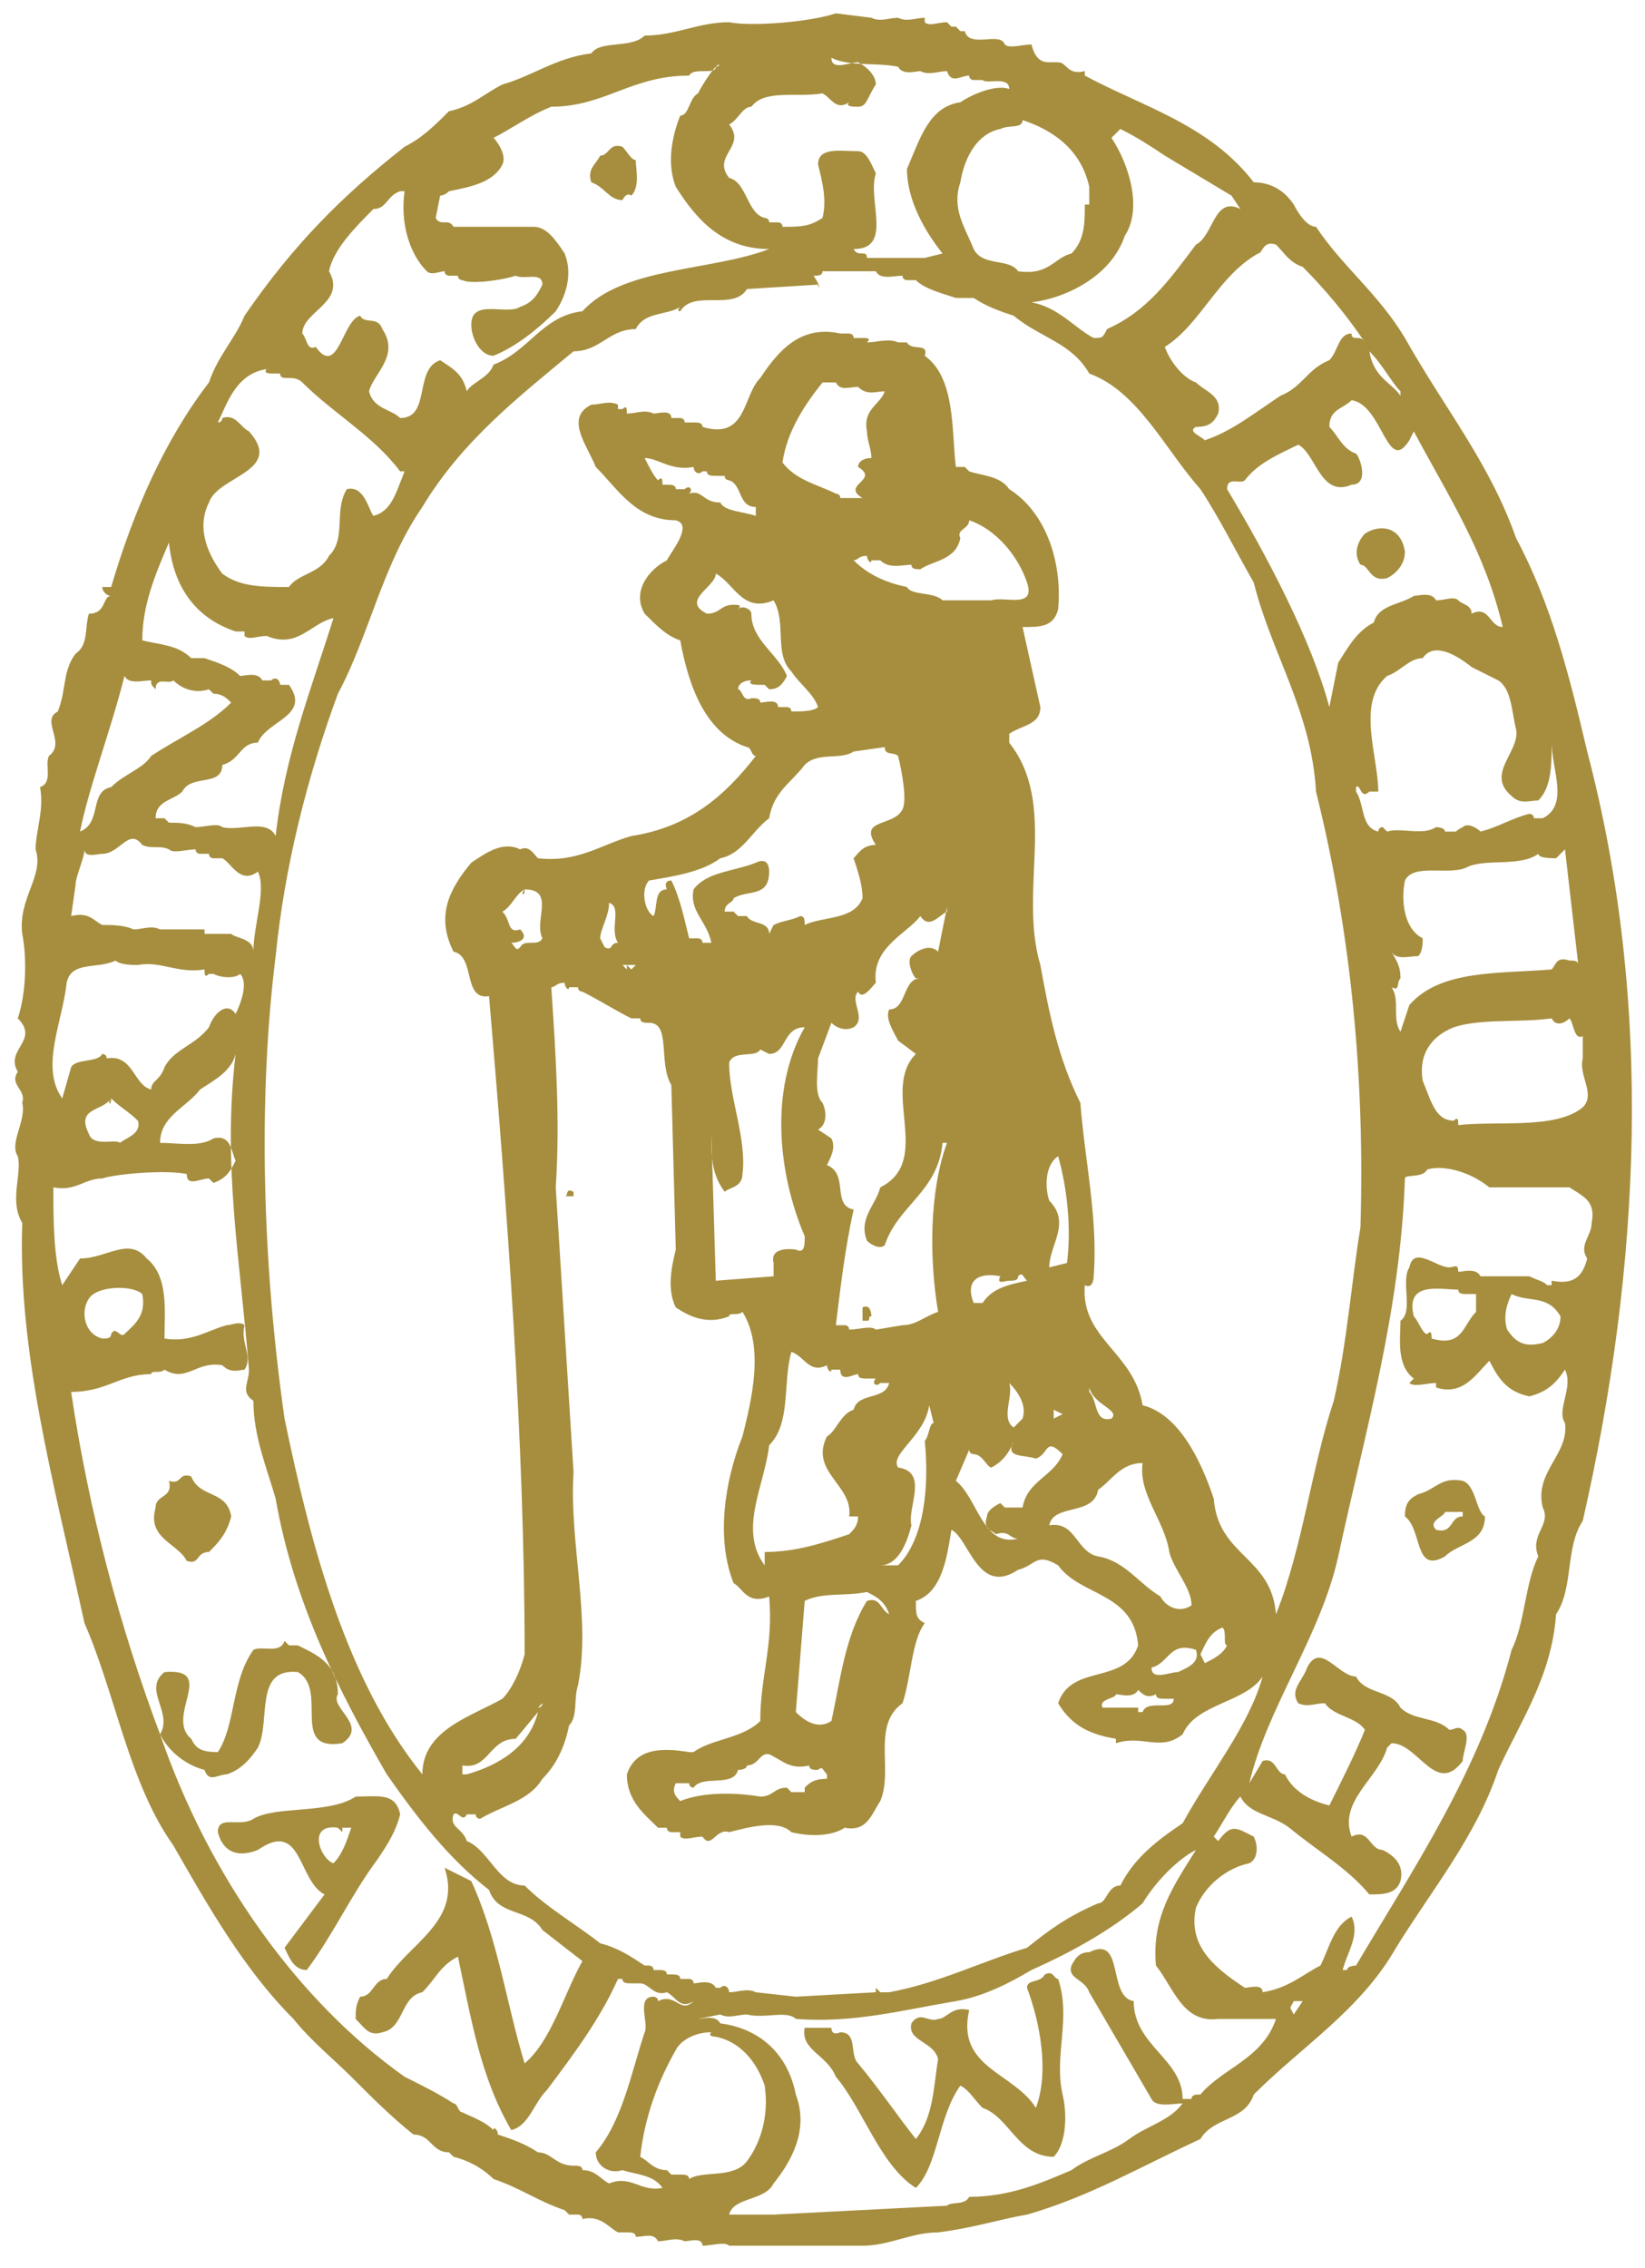 <?xml version="1.0" encoding="utf-8"?>
<!-- Generator: Adobe Illustrator 23.0.3, SVG Export Plug-In . SVG Version: 6.00 Build 0)  -->
<svg version="1.1" id="Layer_1" xmlns="http://www.w3.org/2000/svg" xmlns:xlink="http://www.w3.org/1999/xlink" x="0px" y="0px"
	 viewBox="0 0 37 51" style="enable-background:new 0 0 37 51;" xml:space="preserve">
<style type="text/css">
	.st0{fill-rule:evenodd;clip-rule:evenodd;fill:#A68E3E;}
</style>
<g>
	<g id="Princes-Logo-2" transform="translate(86, 12)">
		<g id="Group-3">
			<g id="Clip-2">
			</g>
			<path id="Fill-1" class="st0" d="M-78.5,29.9c0.2-0.2,0.3-0.5,0.4-0.8h-0.2v0.1l-0.1-0.1C-79.1,29-78.8,29.8-78.5,29.9
				L-78.5,29.9z M-70.8,34.1c-0.4,0.7-0.7,1.5-0.8,2.4c0.2,0.1,0.3,0.3,0.6,0.3l0.1,0.1h0.2c0.1,0,0.2,0,0.2,0.1
				c0.3-0.2,1,0,1.3-0.4s0.5-1,0.4-1.7c-0.2-0.6-0.6-1-1.1-1.1c0,0-0.2,0-0.1-0.1C-70.4,33.7-70.7,33.9-70.8,34.1L-70.8,34.1z
				 M-56.7,33h-0.2c-0.1,0.2-0.1,0.1,0,0.3L-56.7,33z M-62.5,32.4c-0.1,0.2-0.4,0.1-0.4,0.3c0.3,0.8,0.5,1.9,0.2,2.7
				c-0.5-0.8-1.8-0.9-1.5-2.2c-0.4-0.1-0.5,0.2-0.7,0.2c-0.2,0.1-0.4-0.2-0.6,0.1c-0.1,0.4,0.5,0.4,0.6,0.8
				c-0.1,0.6-0.1,1.3-0.5,1.8c-0.4-0.5-0.8-1.1-1.3-1.7c-0.2-0.2,0-0.7-0.4-0.7c0,0-0.2,0.1-0.2-0.1h-0.6c-0.1,0.5,0.5,0.6,0.7,1.1
				c0.6,0.7,1,2,1.8,2.5c0.5-0.5,0.5-1.6,1-2.3c0.2,0.1,0.3,0.3,0.5,0.5c0.6,0.2,0.8,1.1,1.6,1.1c0.3-0.3,0.3-1,0.2-1.4
				c-0.2-0.9,0.2-1.7-0.1-2.6C-62.3,32.5-62.3,32.3-62.5,32.4L-62.5,32.4z M-60.3,30.8c-0.7,0.6-1.6,1.1-2.5,1.5
				c-0.5,0.3-1.1,0.6-1.7,0.7c-1.2,0.2-2.3,0.5-3.6,0.4c-0.2-0.2-0.7,0-1.1-0.1l0,0c-0.2,0-0.4,0.1-0.6,0l0,0l-0.5,0.1
				c0.1,0,0.4-0.1,0.5,0.1c0.8,0.1,1.5,0.6,1.7,1.6c0.3,0.8-0.1,1.5-0.5,2c-0.2,0.4-0.9,0.3-1,0.7h1l0,0l3.9-0.2
				c0.1-0.1,0.4,0,0.5-0.2c0.9,0,1.6-0.3,2.3-0.6c0.4-0.3,0.9-0.4,1.3-0.7s0.9-0.4,1.2-0.8c-0.2,0-0.6,0.1-0.7-0.1l-1.4-2.4
				c-0.1-0.3-0.5-0.3-0.4-0.6c0.1-0.2,0.2-0.3,0.4-0.3c0.8-0.4,0.4,1,1,1.1c0,1,1.1,1.3,1.1,2.2h0.2l0,0c0-0.1,0.1-0.1,0.2-0.1
				c0.5-0.6,1.4-0.8,1.7-1.7h-1.3l0,0c-0.8,0.1-1-0.7-1.4-1.2c-0.1-1.1,0.4-1.8,0.9-2.6C-59.5,29.8-60,30.3-60.3,30.8L-60.3,30.8z
				 M-78,28.4L-78,28.4c-0.6,0.4-1.8,0.2-2.3,0.5c-0.3,0.2-0.8-0.1-0.8,0.3c0.1,0.4,0.4,0.6,0.9,0.4c1-0.7,0.9,0.7,1.5,1
				c-0.3,0.4-0.6,0.8-0.9,1.2c0.1,0.2,0.2,0.5,0.5,0.5c0.6-0.8,1-1.7,1.6-2.5c0.2-0.3,0.4-0.6,0.5-1C-77.1,28.3-77.5,28.4-78,28.4
				L-78,28.4z M-69.2,27.7c0,0.1-0.2,0.1-0.2,0.1c-0.1,0.4-0.8,0.1-1,0.4c0,0-0.1,0-0.1-0.1h-0.3c-0.1,0.2,0,0.3,0.1,0.4
				c0.5-0.2,1.2-0.2,1.8-0.1l0,0c0.3,0,0.3-0.2,0.6-0.2l0.1,0.1h0.3v-0.1c0.1-0.1,0.2-0.2,0.5-0.2v-0.1c-0.1-0.1-0.1-0.2-0.2-0.1
				c-0.1,0-0.2,0-0.2-0.1c-0.4,0.1-0.6-0.1-0.8-0.2C-68.9,27.3-68.9,27.7-69.2,27.7L-69.2,27.7z M-60.4,26c-0.1,0.2-0.4,0.1-0.5,0.1
				c0,0.1-0.4,0.1-0.3,0.3h0.8v0.1h0.1c0.1-0.3,0.7,0,0.7-0.3h-0.2c-0.1,0-0.2,0-0.2-0.1C-60.2,26.2-60.3,26.1-60.4,26L-60.4,26z
				 M-73.9,26.5l-0.5,0.6c-0.6,0-0.6,0.7-1.2,0.6v0.2h0.1C-74.8,27.7-74.1,27.3-73.9,26.5L-73.9,26.5z M-73.7,26.2l-0.2,0.2
				c0,0,0.1,0,0.1-0.1L-73.7,26.2z M-60.1,25.5c0,0.3,0.4,0.1,0.6,0.1c0.2-0.1,0.5-0.2,0.4-0.5C-59.7,24.9-59.7,25.4-60.1,25.5
				L-60.1,25.5z M-57.3,24.9l-0.1,0.4L-57.3,24.9z M-58.5,24.6c-0.3,0.1-0.4,0.4-0.5,0.6l0.1,0.2c0.2-0.1,0.4-0.2,0.5-0.4
				C-58.5,25-58.4,24.7-58.5,24.6L-58.5,24.6z M-67.9,24l-0.2,2.5c0.2,0.2,0.5,0.4,0.8,0.2c0.2-0.9,0.3-1.9,0.8-2.7
				c0.3-0.1,0.3,0.2,0.5,0.3c-0.1-0.3-0.3-0.4-0.5-0.5C-67,23.9-67.5,23.8-67.9,24L-67.9,24z M-53.1,22h-0.4c0,0.1-0.4,0.2-0.2,0.4
				c0.4,0.1,0.3-0.3,0.6-0.3L-53.1,22z M-53.1,21.3c-0.5-0.1-0.6,0.2-1,0.3c-0.2,0.1-0.3,0.2-0.3,0.5c0.4,0.3,0.2,1.3,0.9,0.9
				c0.3-0.3,0.9-0.3,0.9-0.9C-52.8,22-52.8,21.4-53.1,21.3L-53.1,21.3z M-61.3,21.5c-0.1,0.6-1,0.3-1.1,0.8c0.6-0.1,0.6,0.6,1.1,0.7
				c0.6,0.1,0.9,0.6,1.4,0.9c0.1,0.2,0.4,0.4,0.7,0.2c0-0.4-0.4-0.8-0.5-1.2c-0.1-0.7-0.7-1.3-0.6-2C-60.8,20.9-61,21.3-61.3,21.5
				L-61.3,21.5z M-63.2,20.4c-0.1,0.3-0.3,0.5-0.5,0.6c-0.1,0-0.2-0.3-0.4-0.3c0,0-0.1,0-0.1-0.1l-0.3,0.7c0.5,0.4,0.6,1.5,1.4,1.3
				c-0.2,0-0.2-0.2-0.5-0.1c-0.1-0.1-0.3-0.1-0.2-0.4c0-0.1,0.1-0.2,0.3-0.3l0.1,0.1h0.4c0.1-0.6,0.7-0.7,0.9-1.2
				c-0.4-0.4-0.3,0-0.6,0.1C-63,20.7-63.4,20.8-63.2,20.4L-63.2,20.4z M-81.7,21.2c-0.3-0.1-0.2,0.2-0.5,0.1
				c0.1,0.4-0.3,0.3-0.3,0.6c-0.2,0.7,0.5,0.8,0.7,1.2c0.3,0.1,0.2-0.2,0.5-0.2c0.2-0.2,0.4-0.4,0.5-0.8
				C-80.9,21.5-81.5,21.7-81.7,21.2L-81.7,21.2z M-62.1,19.8l-0.2-0.1v0.2L-62.1,19.8z M-65.1,19.6c-0.1,0.7-0.9,1.1-0.7,1.4
				c0.7,0.1,0.2,0.9,0.3,1.3c-0.1,0.4-0.3,0.9-0.7,0.9h0.4c0.6-0.6,0.7-1.8,0.6-2.8c0.1-0.1,0.1-0.4,0.2-0.4L-65.1,19.6z
				 M-61.5,19.2v0.1c0.2,0.2,0.1,0.7,0.5,0.6C-60.8,19.7-61.4,19.6-61.5,19.2L-61.5,19.2z M-63.3,19.1c0.1,0.3-0.2,0.8,0.1,1
				l0.2-0.2C-62.9,19.6-63.1,19.3-63.3,19.1L-63.3,19.1z M-68.2,18.4c-0.2,0.7,0,1.6-0.5,2.1c-0.1,0.9-0.7,1.9-0.1,2.7v-0.3
				c0.7,0,1.3-0.2,1.9-0.4c0.1-0.1,0.2-0.2,0.2-0.4h-0.2c0.1-0.7-0.9-1-0.5-1.8c0.2-0.1,0.3-0.5,0.6-0.6c0.1-0.4,0.7-0.2,0.8-0.6
				h-0.2c-0.1,0.1-0.2,0-0.1-0.1h-0.2c-0.1,0-0.2,0-0.2-0.1c-0.1,0-0.4,0.2-0.4-0.1h-0.2c0,0.1-0.1,0-0.1-0.1
				C-67.8,18.9-67.9,18.5-68.2,18.4L-68.2,18.4z M-50.4,17.3l-0.1-0.3L-50.4,17.3L-50.4,17.3z M-52,17.1c-0.1,0.2-0.2,0.5-0.1,0.8
				c0.2,0.3,0.4,0.4,0.8,0.3c0.2-0.1,0.4-0.3,0.4-0.6C-51.2,17.1-51.6,17.3-52,17.1L-52,17.1z M-54.2,17.6c0.1,0.1,0.2,0.4,0.3,0.4
				c0.1-0.1,0.1,0,0.1,0.1c0.7,0.2,0.7-0.3,1-0.6v-0.4H-53c-0.1,0-0.2,0-0.2-0.1C-53.6,17-54.4,16.8-54.2,17.6L-54.2,17.6z
				 M-66.6,17.4v0.3h0.1c0.1,0,0-0.1,0.1-0.1C-66.4,17.6-66.4,17.3-66.6,17.4L-66.6,17.4z M-64.1,17.3h0.2c0.2-0.3,0.5-0.4,1-0.5
				c-0.1-0.1-0.1-0.2-0.2-0.1l0,0c0,0.1-0.1,0.1-0.2,0.1s-0.3,0.1-0.2-0.1C-64,16.6-64.3,16.8-64.1,17.3L-64.1,17.3z M-84,17.2
				c-0.2,0.3-0.1,0.8,0.3,0.9c0.1,0,0.2,0,0.2-0.1c0.1-0.2,0.2,0.1,0.3,0c0.2-0.2,0.5-0.4,0.4-0.9C-83,16.9-83.8,16.9-84,17.2
				L-84,17.2z M-50.3,14.2L-50.3,14.2l0.1,0.2l0,0L-50.3,14.2z M-53.9,14.3c-0.1,0.2-0.5,0.1-0.5,0.2c-0.1,3-0.9,5.7-1.5,8.5
				c-0.4,1.8-1.6,3.4-2,5.1l0.3-0.5c0.3-0.1,0.3,0.3,0.5,0.3c0.2,0.4,0.6,0.6,1,0.7c0.3-0.6,0.6-1.2,0.8-1.7
				c-0.2-0.3-0.7-0.3-0.9-0.6c-0.2,0-0.4,0.1-0.6,0c-0.2-0.3,0.1-0.5,0.2-0.8c0.3-0.6,0.7,0.2,1.1,0.2c0.2,0.4,0.8,0.3,1,0.7
				c0.3,0.3,0.8,0.2,1.1,0.5c0.1,0,0.2-0.1,0.3,0c0.2,0.1,0,0.5,0,0.7c-0.6,0.8-1-0.4-1.6-0.4l-0.1,0.1c-0.2,0.7-1.1,1.2-0.8,2
				c0.4-0.2,0.4,0.3,0.7,0.3c0.2,0.1,0.5,0.3,0.4,0.7c-0.1,0.3-0.4,0.3-0.7,0.3c-0.5-0.6-1.2-1-1.8-1.5c-0.4-0.3-0.9-0.3-1.1-0.7
				c-0.2,0.2-0.4,0.6-0.6,0.9l0.1,0.1c0.3-0.4,0.4-0.3,0.8-0.1c0.1,0.2,0.1,0.5-0.1,0.6c-0.5,0.1-1,0.5-1.2,1
				c-0.2,0.9,0.5,1.4,1.1,1.8c0.1,0,0.4-0.1,0.4,0.1c0.6-0.1,0.9-0.4,1.3-0.6c0.2-0.4,0.3-0.9,0.7-1.1c0.2,0.4-0.1,0.8-0.2,1.2h0.1
				l0,0c0-0.1,0.2-0.1,0.2-0.1c1.3-2.2,2.8-4.4,3.5-7.1c0.3-0.6,0.3-1.5,0.6-2.1c-0.2-0.5,0.3-0.7,0.1-1.1c-0.2-0.8,0.6-1.2,0.5-1.9
				c-0.2-0.3,0.2-0.8,0-1.2c-0.2,0.3-0.4,0.5-0.8,0.6c-0.5-0.1-0.7-0.4-0.9-0.8c-0.3,0.3-0.6,0.8-1.2,0.6v-0.1c-0.2,0-0.5,0.1-0.6,0
				l0.1-0.1c-0.4-0.3-0.3-0.9-0.3-1.3c0.3-0.2,0-0.9,0.2-1.2c0.1-0.5,0.6,0,0.9,0c0.1,0,0.2-0.1,0.2,0.1c0.1,0,0.4-0.1,0.5,0.1h1.1
				c0.2,0.1,0.3,0.1,0.4,0.2h0.1v-0.1c0.5,0.1,0.7-0.1,0.8-0.5c-0.2-0.3,0.1-0.5,0.1-0.8c0.1-0.5-0.2-0.6-0.5-0.8h-1.8l0,0
				C-53,14.3-53.6,14.2-53.9,14.3C-53.9,14.4-53.9,14.3-53.9,14.3L-53.9,14.3z M-73.1,14.8c-0.2-0.1-0.1,0.1-0.2,0.1h0.2V14.8z
				 M-62.4,15c0.5,0.5,0,1,0,1.5l0.4-0.1c0.1-0.8,0-1.7-0.2-2.4C-62.5,14.2-62.5,14.7-62.4,15L-62.4,15z M-70,12.5L-70,12.5v0.7
				V12.5z M-83.5,12.7c-0.2,0.3-0.8,0.2-0.5,0.8c0.1,0.3,0.6,0.1,0.7,0.2l0,0c0.1-0.1,0.5-0.2,0.4-0.5C-83.1,13-83.3,12.9-83.5,12.7
				C-83.5,12.9-83.6,12.8-83.5,12.7L-83.5,12.7z M-51.1,10.9c-0.7,0.1-1.6,0-2.2,0.2c-0.5,0.2-0.8,0.6-0.7,1.2
				c0.2,0.5,0.3,0.9,0.7,0.9c0.1-0.1,0.1,0,0.1,0.1c0.9-0.1,2.2,0.1,2.8-0.4c0.3-0.3-0.1-0.7,0-1.1l0,0v-0.5
				c-0.2,0.1-0.2-0.3-0.3-0.4C-50.8,11-51,11.1-51.1,10.9L-51.1,10.9z M-68.7,11.7C-68.7,11.7-68.7,11.6-68.7,11.7l-0.2-0.1
				c-0.1,0.2-0.6,0-0.7,0.3c0,0.8,0.4,1.7,0.3,2.5c0,0.3-0.3,0.3-0.4,0.4C-70,14.4-70,14-70,13.5l0.1,3.3l1.3-0.1v-0.3
				c-0.1-0.4,0.5-0.3,0.5-0.3c0.2,0.1,0.2-0.1,0.2-0.3c-0.6-1.4-0.8-3.3,0-4.7C-68.4,11.1-68.3,11.7-68.7,11.7L-68.7,11.7z
				 M-80.7,11.7c-0.1,0.4-0.5,0.6-0.8,0.8c-0.3,0.4-0.9,0.6-0.9,1.2c0.4,0,0.9,0.1,1.2-0.1c0.4-0.1,0.4,0.3,0.5,0.5
				c-0.1,0.2-0.2,0.4-0.5,0.5c0,0,0,0-0.1-0.1c-0.2,0-0.5,0.2-0.5-0.1l0,0c-0.5-0.1-1.6,0-1.9,0.1c-0.4,0-0.6,0.3-1.1,0.2
				c0,0.7,0,1.6,0.2,2.2l0.4-0.6c0.6,0,1.1-0.5,1.5,0c0.5,0.4,0.4,1.2,0.4,1.8c0.6,0.1,1-0.2,1.4-0.3c0.1,0,0.3-0.1,0.4,0
				c-0.1,0.4,0.2,0.7,0,1c-0.1,0-0.3,0.1-0.5-0.1l0,0c-0.6-0.1-0.8,0.4-1.3,0.1l0,0c-0.1,0.1-0.3,0-0.3,0.1c-0.7,0-1,0.4-1.8,0.4
				c0.4,2.7,1.1,5.3,2,7.7c0.3-0.5-0.4-1,0.1-1.4c1.2-0.1,0,1,0.6,1.5c0.1,0.2,0.2,0.3,0.6,0.3c0.4-0.6,0.3-1.6,0.8-2.3
				c0.2-0.1,0.6,0.1,0.7-0.2l0.1,0.1h0.2c0.4,0.2,0.9,0.4,0.9,1.1c-0.2,0.3,0.7,0.7,0.1,1.1c-1.2,0.2-0.3-1.2-1-1.6
				c-1-0.1-0.6,1.1-0.9,1.7c-0.2,0.3-0.4,0.5-0.7,0.6c-0.2,0-0.4,0.2-0.5-0.1c-0.4-0.1-0.8-0.4-1-0.8c1.1,3.2,3.1,6,5.5,7.7
				c0.4,0.2,0.8,0.4,1.1,0.6c0.1,0,0.1,0.2,0.2,0.2c0.2,0.1,0.5,0.2,0.7,0.4c0-0.1,0.1,0,0.1,0.1c0.3,0.1,0.6,0.2,0.9,0.4
				c0.3,0,0.4,0.3,0.8,0.3c0.1,0,0.2,0,0.2,0.1c0.3,0,0.4,0.2,0.6,0.3c0.5-0.2,0.7,0.2,1.2,0.1c-0.2-0.3-0.6-0.3-0.9-0.4
				c-0.3,0.1-0.6-0.1-0.6-0.4c0.6-0.7,0.8-1.8,1.1-2.7c0.1-0.2-0.2-0.8,0.2-0.8c0,0,0.1,0,0.1,0.1c0.4-0.2,0.5,0.3,0.8,0
				c-0.3,0.2-0.4-0.1-0.6-0.2c-0.3,0.1-0.4-0.2-0.6-0.2h-0.2c-0.1,0-0.2,0-0.2-0.1h-0.1c-0.4,0.9-1,1.7-1.6,2.5
				c-0.3,0.3-0.4,0.8-0.8,0.9c-0.7-1.2-0.9-2.5-1.2-3.9c-0.4,0.2-0.5,0.5-0.8,0.8c-0.5,0.1-0.4,0.8-0.9,0.9
				c-0.3,0.1-0.4-0.1-0.6-0.3c0-0.2,0-0.3,0.1-0.5c0.3,0,0.3-0.4,0.6-0.4c0.5-0.8,1.7-1.3,1.3-2.5l0.6,0.3c0.6,1.3,0.8,2.8,1.2,4.1
				c0.6-0.5,0.9-1.6,1.3-2.3l-0.9-0.7c-0.3-0.5-1-0.3-1.2-0.9c-0.9-0.7-1.6-1.6-2.3-2.6c-1.1-1.9-2.1-3.9-2.5-6.2
				c-0.2-0.7-0.5-1.4-0.5-2.2c-0.3-0.2-0.1-0.4-0.1-0.7C-80.6,16.3-81,14.2-80.7,11.7L-80.7,11.7z M-73.6,10.2
				c0.1,1.5,0.2,3,0.1,4.5l0.4,6.4c-0.1,1.6,0.4,3.3,0.1,4.8c-0.1,0.3,0,0.7-0.2,0.9c-0.1,0.5-0.3,0.9-0.6,1.2
				c-0.3,0.5-0.9,0.6-1.4,0.9c0,0-0.1,0-0.1-0.1h-0.2l0,0c-0.1,0.2-0.2-0.1-0.3,0c-0.1,0.3,0.2,0.3,0.3,0.6c0.5,0.2,0.7,1,1.3,1
				c0.5,0.5,1.2,0.9,1.7,1.3c0.4,0.1,0.7,0.3,1,0.5h0.1c0,0,0.1,0,0.1,0.1h0.1c0.1,0,0.2,0,0.2,0.1h0.1c0.1,0,0.2,0,0.2,0.1h0.2
				c0,0,0.1,0,0.1,0.1c0.1,0,0.4-0.1,0.5,0.1h0.1c0.1-0.1,0.2,0,0.2,0.1c0.2,0,0.4-0.1,0.6,0l0,0l0.9,0.1l0,0l1.8-0.1v-0.1l0.1,0.1
				h0.2c1.1-0.2,2.1-0.7,3.1-1c0.5-0.4,0.9-0.7,1.6-1c0.2,0,0.2-0.4,0.5-0.4c0.3-0.6,0.8-1,1.4-1.4c0.6-1.1,1.5-2.2,1.8-3.3
				c-0.4,0.6-1.5,0.6-1.8,1.3c-0.5,0.4-0.9,0-1.5,0.2v-0.1c-0.6-0.1-1-0.3-1.3-0.8c0.3-0.9,1.5-0.4,1.8-1.3
				c-0.1-1.2-1.3-1.1-1.8-1.8c-0.5-0.3-0.5,0-0.9,0.1c-0.9,0.6-1.1-0.7-1.5-0.9c-0.1,0.6-0.2,1.4-0.8,1.6c0,0.3,0,0.4,0.2,0.5
				c-0.3,0.4-0.3,1.2-0.5,1.8c-0.7,0.5-0.2,1.5-0.5,2.2c-0.2,0.3-0.3,0.7-0.8,0.6c-0.3,0.2-0.8,0.2-1.2,0.1c-0.3-0.3-1-0.1-1.4,0
				c-0.3-0.1-0.4,0.4-0.6,0.1c-0.2,0-0.4,0.1-0.5,0v-0.1h-0.2c0,0-0.1,0-0.1-0.1h-0.2c-0.3-0.3-0.7-0.6-0.7-1.2
				c0.2-0.6,0.8-0.6,1.4-0.5l0,0h0.1c0.4-0.3,1.1-0.3,1.5-0.7c0-1,0.3-1.7,0.2-2.8c-0.5,0.2-0.6-0.2-0.8-0.3c-0.4-1-0.2-2.3,0.2-3.3
				c0.2-0.8,0.5-2,0-2.8c-0.1,0.1-0.3,0-0.3,0.1c-0.5,0.2-0.9,0-1.2-0.2c-0.2-0.4-0.1-0.9,0-1.3l-0.1-3.7c-0.3-0.5,0-1.4-0.5-1.4
				c-0.1,0-0.2,0-0.2-0.1h-0.2c-0.4-0.2-0.7-0.4-1.1-0.6c0,0-0.1,0-0.1-0.1h-0.2c0,0.1-0.1,0-0.1-0.1
				C-73.5,10.1-73.5,10.2-73.6,10.2L-73.6,10.2z M-71.7,9.7H-72l0.1,0.1c0,0,0,0,0-0.1l0.1,0.1L-71.7,9.7z M-83.4,9.6
				c-0.4,0.2-1,0-1.1,0.5c-0.1,0.9-0.6,1.9-0.1,2.6l0.2-0.7c0.1-0.2,0.6-0.1,0.7-0.3c0,0,0.1,0,0.1,0.1c0.6-0.1,0.6,0.6,1,0.7
				c0-0.2,0.2-0.2,0.3-0.5c0.2-0.4,0.7-0.5,1-0.9c0.1-0.3,0.4-0.6,0.6-0.3c0.1-0.2,0.3-0.7,0.1-0.9c-0.1,0.1-0.4,0.1-0.6,0l0,0h-0.1
				c-0.1,0.1-0.1,0-0.1-0.1c-0.6,0.1-1-0.2-1.5-0.1l0,0C-83,9.7-83.3,9.7-83.4,9.6L-83.4,9.6z M-64.7,8.4v0.1
				c-0.2,0.1-0.4,0.4-0.6,0.1c-0.3,0.4-1.1,0.7-1,1.5c-0.1,0.1-0.3,0.4-0.4,0.2c-0.2,0.2,0.2,0.6-0.1,0.8c-0.2,0.1-0.4,0-0.5-0.1
				l-0.3,0.8c0,0.3-0.1,0.8,0.1,1c0.1,0.2,0.1,0.5-0.1,0.6l0.3,0.2c0.1,0.2,0,0.4-0.1,0.6c0.5,0.2,0.1,0.9,0.6,1
				c-0.2,0.9-0.3,1.8-0.4,2.6h0.2c0,0,0.1,0,0.1,0.1c0.2,0,0.5-0.1,0.6,0l0,0l0.6-0.1c0.3,0,0.5-0.2,0.8-0.3
				c-0.2-1.2-0.2-2.7,0.2-3.8h-0.1c-0.1,1.1-1,1.4-1.3,2.3c-0.1,0.1-0.3,0-0.4-0.1c-0.2-0.5,0.2-0.8,0.3-1.2c1.2-0.6,0-2.2,0.8-3
				l-0.4-0.3c-0.1-0.2-0.3-0.5-0.2-0.7c0.4,0,0.3-0.7,0.7-0.7h-0.1c-0.1-0.1-0.2-0.4-0.1-0.5s0.4-0.3,0.6-0.1L-64.7,8.4z M-72.3,8.3
				c0,0.3-0.2,0.6-0.2,0.8l0.1,0.2c0.2,0.1,0.1-0.1,0.3-0.1C-72.3,8.9-72,8.4-72.3,8.3L-72.3,8.3z M-50.8,7.1L-51,7.3
				c-0.1,0-0.4,0-0.4-0.1c-0.4,0.3-1.2,0.1-1.6,0.3c-0.4,0.2-1.2-0.1-1.4,0.3c-0.1,0.5,0,1.1,0.4,1.3c0,0.1,0,0.3-0.1,0.4
				c-0.2,0-0.5,0.1-0.6-0.1c0.1,0.2,0.2,0.3,0.2,0.6c-0.1,0.1,0,0.3-0.2,0.2c0.2,0.3,0,0.7,0.2,1l0.2-0.6c0.7-0.8,2-0.7,3.2-0.8
				c0.1-0.1,0.1-0.3,0.4-0.2c0.1,0,0.2,0,0.2,0.1L-50.8,7.1z M-74.2,8c-0.2,0.1-0.3,0.4-0.5,0.5c0.2,0.2,0.1,0.5,0.4,0.4
				c0.2,0.2,0,0.3-0.2,0.3c0.1,0.1,0.1,0.2,0.2,0.1c0.1-0.2,0.4,0,0.5-0.2C-74,8.7-73.5,8-74.2,8C-74.2,8.2-74.3,8.1-74.2,8L-74.2,8
				z M-82.8,7c-0.3-0.4-0.5,0.2-0.9,0.2c-0.1,0-0.4,0.1-0.4-0.1c0,0.2-0.2,0.6-0.2,0.8l-0.1,0.7c0.4-0.1,0.5,0.1,0.7,0.2
				c0.2,0,0.5,0,0.7,0.1l0,0c0.2,0,0.4-0.1,0.6,0l0,0h1V9h0.6c0.1,0.1,0.5,0.1,0.5,0.4c0-0.6,0.3-1.4,0.1-1.8
				c-0.4,0.3-0.6-0.2-0.8-0.3h-0.2c0,0-0.1,0-0.1-0.1h-0.2c0,0-0.1,0-0.1-0.1c-0.2,0-0.5,0.1-0.6,0l0,0C-82.4,7-82.6,7.1-82.8,7
				L-82.8,7z M-66.8,4.9L-66.8,4.9c-0.3,0.2-0.8,0-1.1,0.3c-0.3,0.4-0.7,0.6-0.8,1.2c-0.4,0.3-0.6,0.8-1.1,0.9
				c-0.4,0.3-1,0.4-1.6,0.5c-0.2,0.2-0.1,0.7,0.1,0.8c0.1-0.2,0-0.6,0.3-0.6c0,0-0.1-0.2,0.1-0.2c0.2,0.4,0.3,0.9,0.4,1.3h0.2
				c0,0,0.1,0,0.1,0.1h0.2c-0.1-0.5-0.5-0.7-0.4-1.2c0.3-0.4,0.9-0.4,1.4-0.6c0.2-0.1,0.3,0,0.3,0.2c0,0.6-0.5,0.4-0.8,0.6
				c0,0.1-0.2,0.1-0.2,0.3h0.2c0,0,0,0,0.1,0.1h0.2c0.1,0.2,0.5,0.1,0.5,0.4l0.1-0.2c0.2-0.1,0.4-0.1,0.6-0.2c0.1,0,0.1,0.1,0.1,0.2
				c0.4-0.2,1.1-0.1,1.3-0.6c0-0.3-0.1-0.6-0.2-0.9c0.1-0.1,0.2-0.3,0.5-0.3c-0.4-0.6,0.4-0.4,0.6-0.8c0.1-0.2,0-0.8-0.1-1.2
				c-0.1-0.1-0.3,0-0.3-0.2L-66.8,4.9z M-54,2.8c-0.3,0-0.5,0.3-0.8,0.4C-55.5,3.8-55,5-55,5.8h-0.2c-0.2,0.2-0.2-0.2-0.3-0.1v0.1
				c0.2,0.3,0.1,0.8,0.5,0.9c0,0,0-0.1,0.1-0.1c0,0,0,0,0.1,0.1c0.3-0.1,0.8,0.1,1.1-0.1c0,0,0.2,0,0.2,0.1h0.2c0.1,0,0,0,0.2-0.1
				c0.1-0.1,0.3,0,0.4,0.1c0.4-0.1,0.7-0.3,1.1-0.4c0,0,0.1,0,0.1,0.1h0.2c0.6-0.3,0.2-1.1,0.2-1.7c0,0.5,0,1-0.3,1.3
				c-0.2,0-0.4,0.1-0.6-0.1c-0.6-0.5,0.2-1,0.1-1.5C-52,4-52,3.5-52.3,3.3c-0.2-0.1-0.4-0.2-0.6-0.3C-53.4,2.6-53.8,2.5-54,2.8
				L-54,2.8z M-83.2,3.2L-83.2,3.2c-0.3,1.2-0.8,2.5-1,3.5c0.5-0.2,0.2-0.9,0.7-1c0.3-0.3,0.7-0.4,0.9-0.7c0.6-0.4,1.3-0.7,1.8-1.2
				c-0.1-0.1-0.2-0.2-0.4-0.2l-0.1-0.1c-0.3,0.1-0.6,0-0.8-0.2c-0.1,0.1-0.4-0.1-0.4,0.2c-0.1-0.1-0.1-0.1-0.1-0.2
				C-82.8,3.3-83.1,3.4-83.2,3.2L-83.2,3.2z M-69.9,0.9c0,0.3-0.8,0.6-0.2,0.9c0.3,0,0.3-0.2,0.6-0.2c0.1,0,0.2,0,0.1,0.1
				c0.1-0.1,0.3,0,0.3,0.1c0,0.6,0.6,0.9,0.8,1.4c-0.1,0.2-0.2,0.3-0.4,0.3c0,0,0,0-0.1-0.1h-0.1c-0.1,0-0.3,0-0.2-0.1
				c-0.2,0-0.3,0.1-0.3,0.2c0.1,0,0.1,0.3,0.3,0.2c0.1,0,0.2,0,0.2,0.1c0.1,0,0.4-0.1,0.4,0.1h0.2c0,0,0.1,0,0.1,0.1
				c0.2,0,0.5,0,0.6-0.1c-0.1-0.3-0.4-0.5-0.6-0.8c-0.4-0.4-0.1-1.1-0.4-1.6C-69.3,1.8-69.5,1.1-69.9,0.9L-69.9,0.9z M-55.3,0
				c-0.1,0.1-0.3,0.4-0.1,0.7c0.2,0,0.2,0.4,0.6,0.3c0.2-0.1,0.4-0.3,0.4-0.6C-54.5-0.2-55-0.2-55.3,0L-55.3,0z M-64.2-0.3
				c0,0.2-0.3,0.2-0.2,0.4c-0.1,0.5-0.6,0.5-0.9,0.7c-0.1,0-0.2,0-0.2-0.1c-0.2,0-0.5,0.1-0.7-0.1l0,0h-0.2c0,0.1-0.1,0-0.1-0.1
				c-0.2,0-0.2,0.1-0.3,0.1c0.3,0.3,0.7,0.5,1.2,0.6c0.1,0.2,0.6,0.1,0.8,0.3h1.1l0,0c0.3-0.1,1,0.2,0.8-0.4
				C-63.1,0.5-63.6-0.1-64.2-0.3L-64.2-0.3z M-82.2,0.2c-0.3,0.7-0.6,1.4-0.6,2.2c0.4,0.1,0.8,0.1,1.1,0.4h0.3
				c0.3,0.1,0.6,0.2,0.8,0.4c0.1,0,0.4-0.1,0.5,0.1h0.2c0.1-0.1,0.2,0,0.2,0.1c0,0,0.1,0,0.2,0c0.5,0.7-0.5,0.8-0.7,1.3
				c-0.4,0-0.4,0.4-0.8,0.5c0,0.5-0.7,0.2-0.9,0.6C-82.1,6-82.5,6-82.5,6.4h0.2c0,0,0,0,0.1,0.1c0.2,0,0.4,0,0.6,0.1l0,0
				c0.2,0,0.5-0.1,0.6,0l0,0c0.4,0.1,1-0.2,1.2,0.2c0.2-1.8,0.8-3.3,1.3-4.9C-79,2-79.3,2.6-80,2.3l0,0c-0.2,0-0.4,0.1-0.5,0V2.2
				h-0.2C-81.6,1.9-82.1,1.2-82.2,0.2L-82.2,0.2z M-71.5-1.7L-71.5-1.7c0.1,0.2,0.2,0.4,0.3,0.5c0.1-0.1,0.1,0,0.1,0.1h0.1
				c0.1,0,0.2,0,0.2,0.1h0.2c0.1-0.1,0.2,0,0.1,0.1c0.3-0.1,0.3,0.2,0.7,0.2c0.1,0.2,0.5,0.2,0.8,0.3v-0.2c-0.4,0-0.3-0.5-0.6-0.6
				c0,0-0.1,0-0.1-0.1h-0.2c-0.1,0-0.2,0-0.2-0.1h-0.1c-0.1,0.1-0.2,0-0.2-0.1C-70.9-1.4-71.2-1.7-71.5-1.7L-71.5-1.7z M-55.6-3
				c-0.2,0.2-0.5,0.2-0.5,0.6c0.2,0.2,0.3,0.5,0.6,0.6c0.1,0.1,0.3,0.7-0.1,0.7c-0.7,0.3-0.8-0.7-1.2-0.9c-0.4,0.2-0.9,0.4-1.2,0.8
				c-0.1,0.1-0.4-0.1-0.4,0.2c0.9,1.5,1.9,3.4,2.3,4.9l0.2-1c0.2-0.3,0.4-0.7,0.8-0.9c0.1-0.4,0.6-0.4,0.9-0.6
				c0.1,0,0.4-0.1,0.5,0.1c0.2,0,0.4-0.1,0.5,0c0.1,0.1,0.3,0.1,0.3,0.3c0.4-0.2,0.4,0.3,0.7,0.3c-0.4-1.7-1.2-2.9-2-4.4l-0.1,0.2
				C-54.8-1.3-54.9-2.9-55.6-3C-55.5-2.9-55.6-3-55.6-3L-55.6-3z M-67.5-3.4c-0.4,0.5-0.8,1.1-0.9,1.8c0.3,0.4,0.8,0.5,1.2,0.7
				c0,0,0.1,0,0.1,0.1h0.5c-0.5-0.3,0.4-0.4-0.1-0.7c0-0.1,0.1-0.2,0.3-0.2c0-0.2-0.1-0.4-0.1-0.6c-0.1-0.5,0.3-0.6,0.4-0.9
				c-0.2,0-0.4,0.1-0.6-0.1l0,0c-0.2,0-0.4,0.1-0.5-0.1C-67.2-3.4-67.5-3.4-67.5-3.4z M-55.2-4.1c0.1,0.6,0.5,0.7,0.7,1v-0.1
				C-54.7-3.4-54.9-3.8-55.2-4.1L-55.2-4.1z M-81.1-2.5L-81.1-2.5c0.1,0,0.1-0.1,0.1-0.1c0.3-0.1,0.4,0.2,0.6,0.3
				c0.8,0.9-0.7,1-0.9,1.6c-0.3,0.6,0,1.2,0.3,1.6c0.4,0.3,0.9,0.3,1.5,0.3c0.2-0.3,0.7-0.3,0.9-0.7c0.4-0.4,0.1-1,0.4-1.5
				c0.4-0.1,0.5,0.5,0.6,0.6c0.4-0.1,0.5-0.5,0.7-1H-77c-0.6-0.8-1.5-1.3-2.2-2c-0.2-0.2-0.5,0-0.5-0.2h-0.2c0,0-0.2,0-0.1-0.1
				C-80.7-3.6-80.9-2.9-81.1-2.5L-81.1-2.5z M-69.2-5.5c-0.3,0.5-1.2,0-1.5,0.5c0,0-0.1,0,0-0.1c-0.3,0.2-0.8,0.1-1,0.5
				c-0.6,0-0.8,0.5-1.4,0.5c-1.2,1-2.5,2-3.4,3.5c-0.9,1.3-1.2,2.9-1.9,4.2c-0.7,1.9-1.2,3.9-1.4,5.9c-0.4,3.2-0.3,6.9,0.2,10.4
				c0.6,2.9,1.4,5.9,3.1,8c0-1,1.1-1.3,1.8-1.7c0.2-0.2,0.4-0.6,0.5-1c0-4.8-0.4-10.1-0.8-14.8c-0.6,0.1-0.3-0.9-0.8-1
				c-0.4-0.8-0.1-1.4,0.4-2c0.3-0.2,0.7-0.5,1.1-0.3l0,0c0.2-0.1,0.3,0.1,0.4,0.2c0.9,0.1,1.4-0.3,2.1-0.5c1.3-0.2,2.1-0.9,2.8-1.8
				c-0.1,0-0.1-0.2-0.2-0.2c-0.9-0.3-1.3-1.3-1.5-2.4c-0.3-0.1-0.5-0.3-0.8-0.6c-0.3-0.5,0.1-1,0.5-1.2c0.1-0.2,0.6-0.8,0.2-0.9
				c-0.9,0-1.3-0.7-1.8-1.2c-0.2-0.5-0.7-1.1-0.1-1.4c0.2,0,0.4-0.1,0.6,0v0.1h0.1c0.1-0.1,0.1,0,0.1,0.1c0.2,0,0.4-0.1,0.6,0l0,0
				c0.1,0,0.4-0.1,0.4,0.1h0.2c0,0,0.1,0,0.1,0.1h0.2c0.1,0,0.2,0,0.2,0.1c1,0.3,0.9-0.7,1.3-1.1c0.4-0.6,0.9-1.2,1.8-1l0,0h0.2
				c0,0,0.1,0,0.1,0.1h0.2c0.1,0,0.2,0,0.1,0.1c0.2,0,0.5-0.1,0.7,0l0,0h0.2c0.1,0.2,0.5,0,0.4,0.3c0.7,0.5,0.6,1.7,0.7,2.5h0.2
				l0.1,0.1c0.3,0.1,0.7,0.1,0.9,0.4c0.8,0.5,1.2,1.6,1.1,2.7c-0.1,0.4-0.4,0.4-0.8,0.4l0.4,1.8c0,0.4-0.4,0.4-0.7,0.6v0.2
				c1.1,1.4,0.2,3.3,0.7,5c0.2,1.1,0.4,2.1,0.9,3.1c0.1,1.3,0.4,2.6,0.3,3.9c0,0,0,0.3-0.2,0.2c-0.1,1.2,1.1,1.5,1.3,2.7
				c0.8,0.2,1.3,1.2,1.6,2.1c0.1,1.3,1.3,1.3,1.4,2.6c0.6-1.5,0.8-3.3,1.3-4.8c0.3-1.3,0.4-2.7,0.6-3.9c0.1-3.3-0.2-6.6-1-9.8
				c-0.1-1.8-1-3.1-1.4-4.7C-58.2,0.4-58.6-0.4-59-1c-0.8-0.9-1.4-2.2-2.5-2.6c-0.4-0.7-1.1-0.8-1.7-1.3c-0.3-0.1-0.6-0.2-0.9-0.4
				h-0.4c-0.3-0.1-0.7-0.2-0.9-0.4h-0.2c0,0-0.1,0-0.1-0.1c-0.2,0-0.5,0.1-0.6-0.1l0,0h-1l0,0h-0.2l0,0c0,0.1-0.1,0.1-0.2,0.1
				c0.2,0.3,0.1,0.3,0.1,0.2L-69.2-5.5z M-57.3-6.5c-0.3-0.1-0.3,0.2-0.4,0.2c-0.9,0.5-1.3,1.6-2.1,2.1c0.1,0.3,0.4,0.7,0.7,0.8
				c0.2,0.2,0.6,0.3,0.5,0.7c-0.1,0.2-0.2,0.3-0.5,0.3c-0.2,0.1,0.1,0.2,0.2,0.3c0.6-0.2,1.1-0.6,1.7-1c0.5-0.2,0.6-0.6,1.1-0.8
				c0.2-0.2,0.2-0.6,0.5-0.6c0,0.2,0.2,0,0.3,0.2c-0.4-0.6-0.9-1.2-1.4-1.7C-57-6.1-57.1-6.3-57.3-6.5L-57.3-6.5z M-67.6-6.4h0.2
				H-67.6z M-61-8.9c0.4,0.6,0.7,1.6,0.3,2.2C-61-5.8-62-5.3-62.8-5.2c0.6,0.1,1,0.6,1.4,0.8c0.2,0,0.2,0,0.3-0.2
				c0.9-0.4,1.4-1.1,2-1.9c0.4-0.2,0.4-1.1,1-0.8l-0.2-0.3c-0.5-0.3-1-0.6-1.5-0.9c-0.3-0.2-0.6-0.4-1-0.6L-61-8.9z M-72-8.7
				c-0.3-0.1-0.3,0.2-0.5,0.2c-0.1,0.2-0.3,0.3-0.2,0.6c0.3,0.1,0.4,0.4,0.7,0.4l0,0c0.1-0.2,0.2-0.1,0.2-0.1
				c0.2-0.2,0.1-0.6,0.1-0.8C-71.8-8.4-71.9-8.6-72-8.7L-72-8.7z M-63-9.3c0,0.2-0.3,0.1-0.5,0.2C-64-9-64.3-8.5-64.4-7.9
				c-0.2,0.6,0.1,1,0.3,1.5c0.2,0.4,0.8,0.2,1,0.5c0.7,0.1,0.8-0.3,1.2-0.4c0.3-0.3,0.3-0.7,0.3-1.1h0.1v-0.4
				C-61.7-8.7-62.4-9.1-63-9.3L-63-9.3z M-67.3-10.7c0,0.3,0.4,0.1,0.6,0.1c0.2,0.1,0.4,0.3,0.4,0.5c-0.2,0.3-0.2,0.5-0.4,0.5
				c-0.1,0-0.3,0-0.2-0.1c-0.3,0.2-0.4-0.1-0.6-0.2c-0.6,0.1-1.3-0.1-1.6,0.3c-0.2,0-0.3,0.3-0.5,0.4c0.4,0.5-0.4,0.7,0,1.2
				c0.4,0.1,0.4,0.8,0.8,0.9c0,0,0.1,0,0.1,0.1h0.2c0,0,0.1,0,0.1,0.1c0.4,0,0.6,0,0.9-0.2c0.1-0.4,0-0.8-0.1-1.2
				c0-0.4,0.5-0.3,0.9-0.3c0.2,0,0.3,0.3,0.4,0.5c-0.2,0.6,0.4,1.7-0.5,1.7c0.1,0.2,0.3,0,0.3,0.2h1.3l0,0l0.4-0.1
				c-0.4-0.5-0.8-1.2-0.8-1.9c0.3-0.7,0.5-1.4,1.2-1.5c0.3-0.2,0.8-0.4,1.1-0.3c0-0.3-0.5-0.1-0.6-0.2l0,0h-0.2c0,0-0.1,0-0.1-0.1
				c-0.2,0-0.4,0.2-0.5-0.1c-0.2,0-0.4,0.1-0.6,0l0,0c-0.1,0-0.4,0.1-0.5-0.1C-66.3-10.6-66.9-10.5-67.3-10.7L-67.3-10.7z
				 M-69.9-10.5c0,0.2-0.5,0-0.6,0.2c-1.3,0-1.9,0.7-3.1,0.7c-0.5,0.2-0.9,0.5-1.3,0.7c0.1,0.1,0.3,0.4,0.2,0.6
				c-0.2,0.4-0.7,0.5-1.2,0.6c-0.1,0.1-0.2,0.1-0.2,0.1l-0.1,0.5c0.1,0.2,0.3,0,0.4,0.2h1.8l0,0c0.3,0,0.5,0.3,0.7,0.6
				c0.2,0.5,0,1-0.2,1.3c-0.4,0.4-0.9,0.8-1.4,1c-0.3,0-0.5-0.4-0.5-0.7c0-0.6,0.8-0.2,1.1-0.4c0.3-0.1,0.4-0.3,0.5-0.5
				c0-0.3-0.4-0.1-0.6-0.2l0,0c-0.3,0.1-1,0.2-1.2,0.1c0,0-0.1,0-0.1-0.1h-0.2c0,0-0.1,0-0.1-0.1c-0.1,0-0.3,0.1-0.4,0
				C-76.8-6.3-77-7-76.9-7.7H-77c-0.3,0.1-0.3,0.4-0.6,0.4c-0.4,0.4-0.9,0.9-1,1.4c0.4,0.7-0.6,0.9-0.6,1.4c0.1,0.1,0.1,0.4,0.3,0.3
				c0.5,0.7,0.6-0.6,1-0.7c0.1,0.2,0.4,0,0.5,0.3c0.4,0.6-0.2,1-0.3,1.4c0.1,0.4,0.5,0.4,0.7,0.6c0.7,0,0.3-1.1,0.9-1.3
				c0.3,0.2,0.5,0.3,0.6,0.7c0.1-0.2,0.5-0.3,0.6-0.6c0.8-0.3,1.1-1.1,2-1.2c0.9-1,2.9-0.9,4.2-1.4c-1,0-1.6-0.6-2.1-1.4
				c-0.2-0.5-0.1-1.1,0.1-1.6c0.2,0,0.2-0.4,0.4-0.5C-70.2-10.1-70-10.4-69.9-10.5C-69.8-10.5-69.8-10.6-69.9-10.5L-69.9-10.5z
				 M-67.2-11.7L-67.2-11.7l0.8,0.1l0,0c0.2,0.1,0.4,0,0.6,0l0,0c0.2,0.1,0.4,0,0.6,0v0.1c0.1,0.1,0.3,0,0.5,0l0.1,0.1h0.1l0.1,0.1
				h0.1c0.1,0.4,0.8,0,0.9,0.3c0.1,0.1,0.4,0,0.6,0c0.1,0.4,0.3,0.4,0.4,0.4h0.2c0.2,0,0.2,0.3,0.6,0.2v0.1c1.3,0.7,2.8,1.1,3.8,2.4
				c0.4,0,0.7,0.2,0.9,0.5c0.1,0.2,0.3,0.5,0.5,0.5c0.6,0.9,1.4,1.5,2,2.5c0.9,1.6,1.9,2.8,2.5,4.5c0.8,1.5,1.2,3.1,1.6,4.8
				c1.5,5.7,1.2,11.6-0.1,17.3c-0.4,0.6-0.2,1.5-0.6,2.1c-0.1,1.4-0.8,2.4-1.3,3.5c-0.5,1.5-1.5,2.7-2.3,4c-0.8,1.4-2.1,2.2-3.2,3.3
				c-0.2,0.6-0.9,0.5-1.2,1c-1.3,0.6-2.5,1.3-3.9,1.7c-0.6,0.1-1.2,0.3-2,0.4c-0.6,0-1.1,0.3-1.7,0.3l0,0h-1.8l0,0h-1.2l0,0
				c-0.1-0.1-0.4,0-0.6,0c0-0.2-0.3-0.1-0.4-0.1l0,0c-0.2-0.1-0.4,0-0.6,0c-0.1-0.2-0.3-0.1-0.5-0.1c0-0.1-0.1-0.1-0.2-0.1h-0.2
				c-0.2-0.1-0.4-0.4-0.8-0.3c0-0.1-0.1-0.1-0.1-0.1h-0.2l-0.1-0.1c-0.6-0.2-1-0.5-1.6-0.7c-0.2-0.2-0.5-0.4-0.9-0.5l-0.1-0.1
				c-0.4,0-0.4-0.4-0.8-0.4c-0.5-0.4-0.9-0.8-1.4-1.3c-0.4-0.4-0.9-0.8-1.3-1.3c-1.1-1.1-1.9-2.5-2.7-3.9c-1-1.4-1.3-3.4-2-5
				c-0.7-3.2-1.5-6.1-1.4-9c-0.3-0.5,0-1.1-0.1-1.5c-0.2-0.3,0.2-0.8,0.1-1.2c0.1-0.3-0.3-0.4-0.1-0.7c-0.3-0.5,0.5-0.7,0-1.2
				c0.2-0.6,0.2-1.4,0.1-1.9l0,0c-0.1-0.8,0.5-1.3,0.3-1.9c0-0.4,0.2-0.9,0.1-1.4c0.3-0.1,0.1-0.5,0.2-0.7c0.4-0.3-0.2-0.8,0.2-1
				c0.2-0.5,0.1-0.9,0.4-1.3c0.3-0.2,0.2-0.6,0.3-0.9c0.4,0,0.3-0.4,0.5-0.4c-0.1,0-0.2-0.1-0.2-0.2h0.2c0.5-1.7,1.2-3.3,2.2-4.6
				c0.2-0.6,0.6-1,0.8-1.5c1.1-1.6,2.2-2.7,3.6-3.8c0.4-0.2,0.7-0.5,1-0.8c0.5-0.1,0.8-0.4,1.2-0.6c0.7-0.2,1.2-0.6,2-0.7
				c0.2-0.3,0.9-0.1,1.2-0.4c0.7,0,1.2-0.3,1.9-0.3l0,0C-69.1-11.4-67.8-11.5-67.2-11.7L-67.2-11.7z"/>
		</g>
	</g>
	<title>Princes Logo 2</title>
	<desc>Created with Sketch.</desc>
</g>
</svg>

